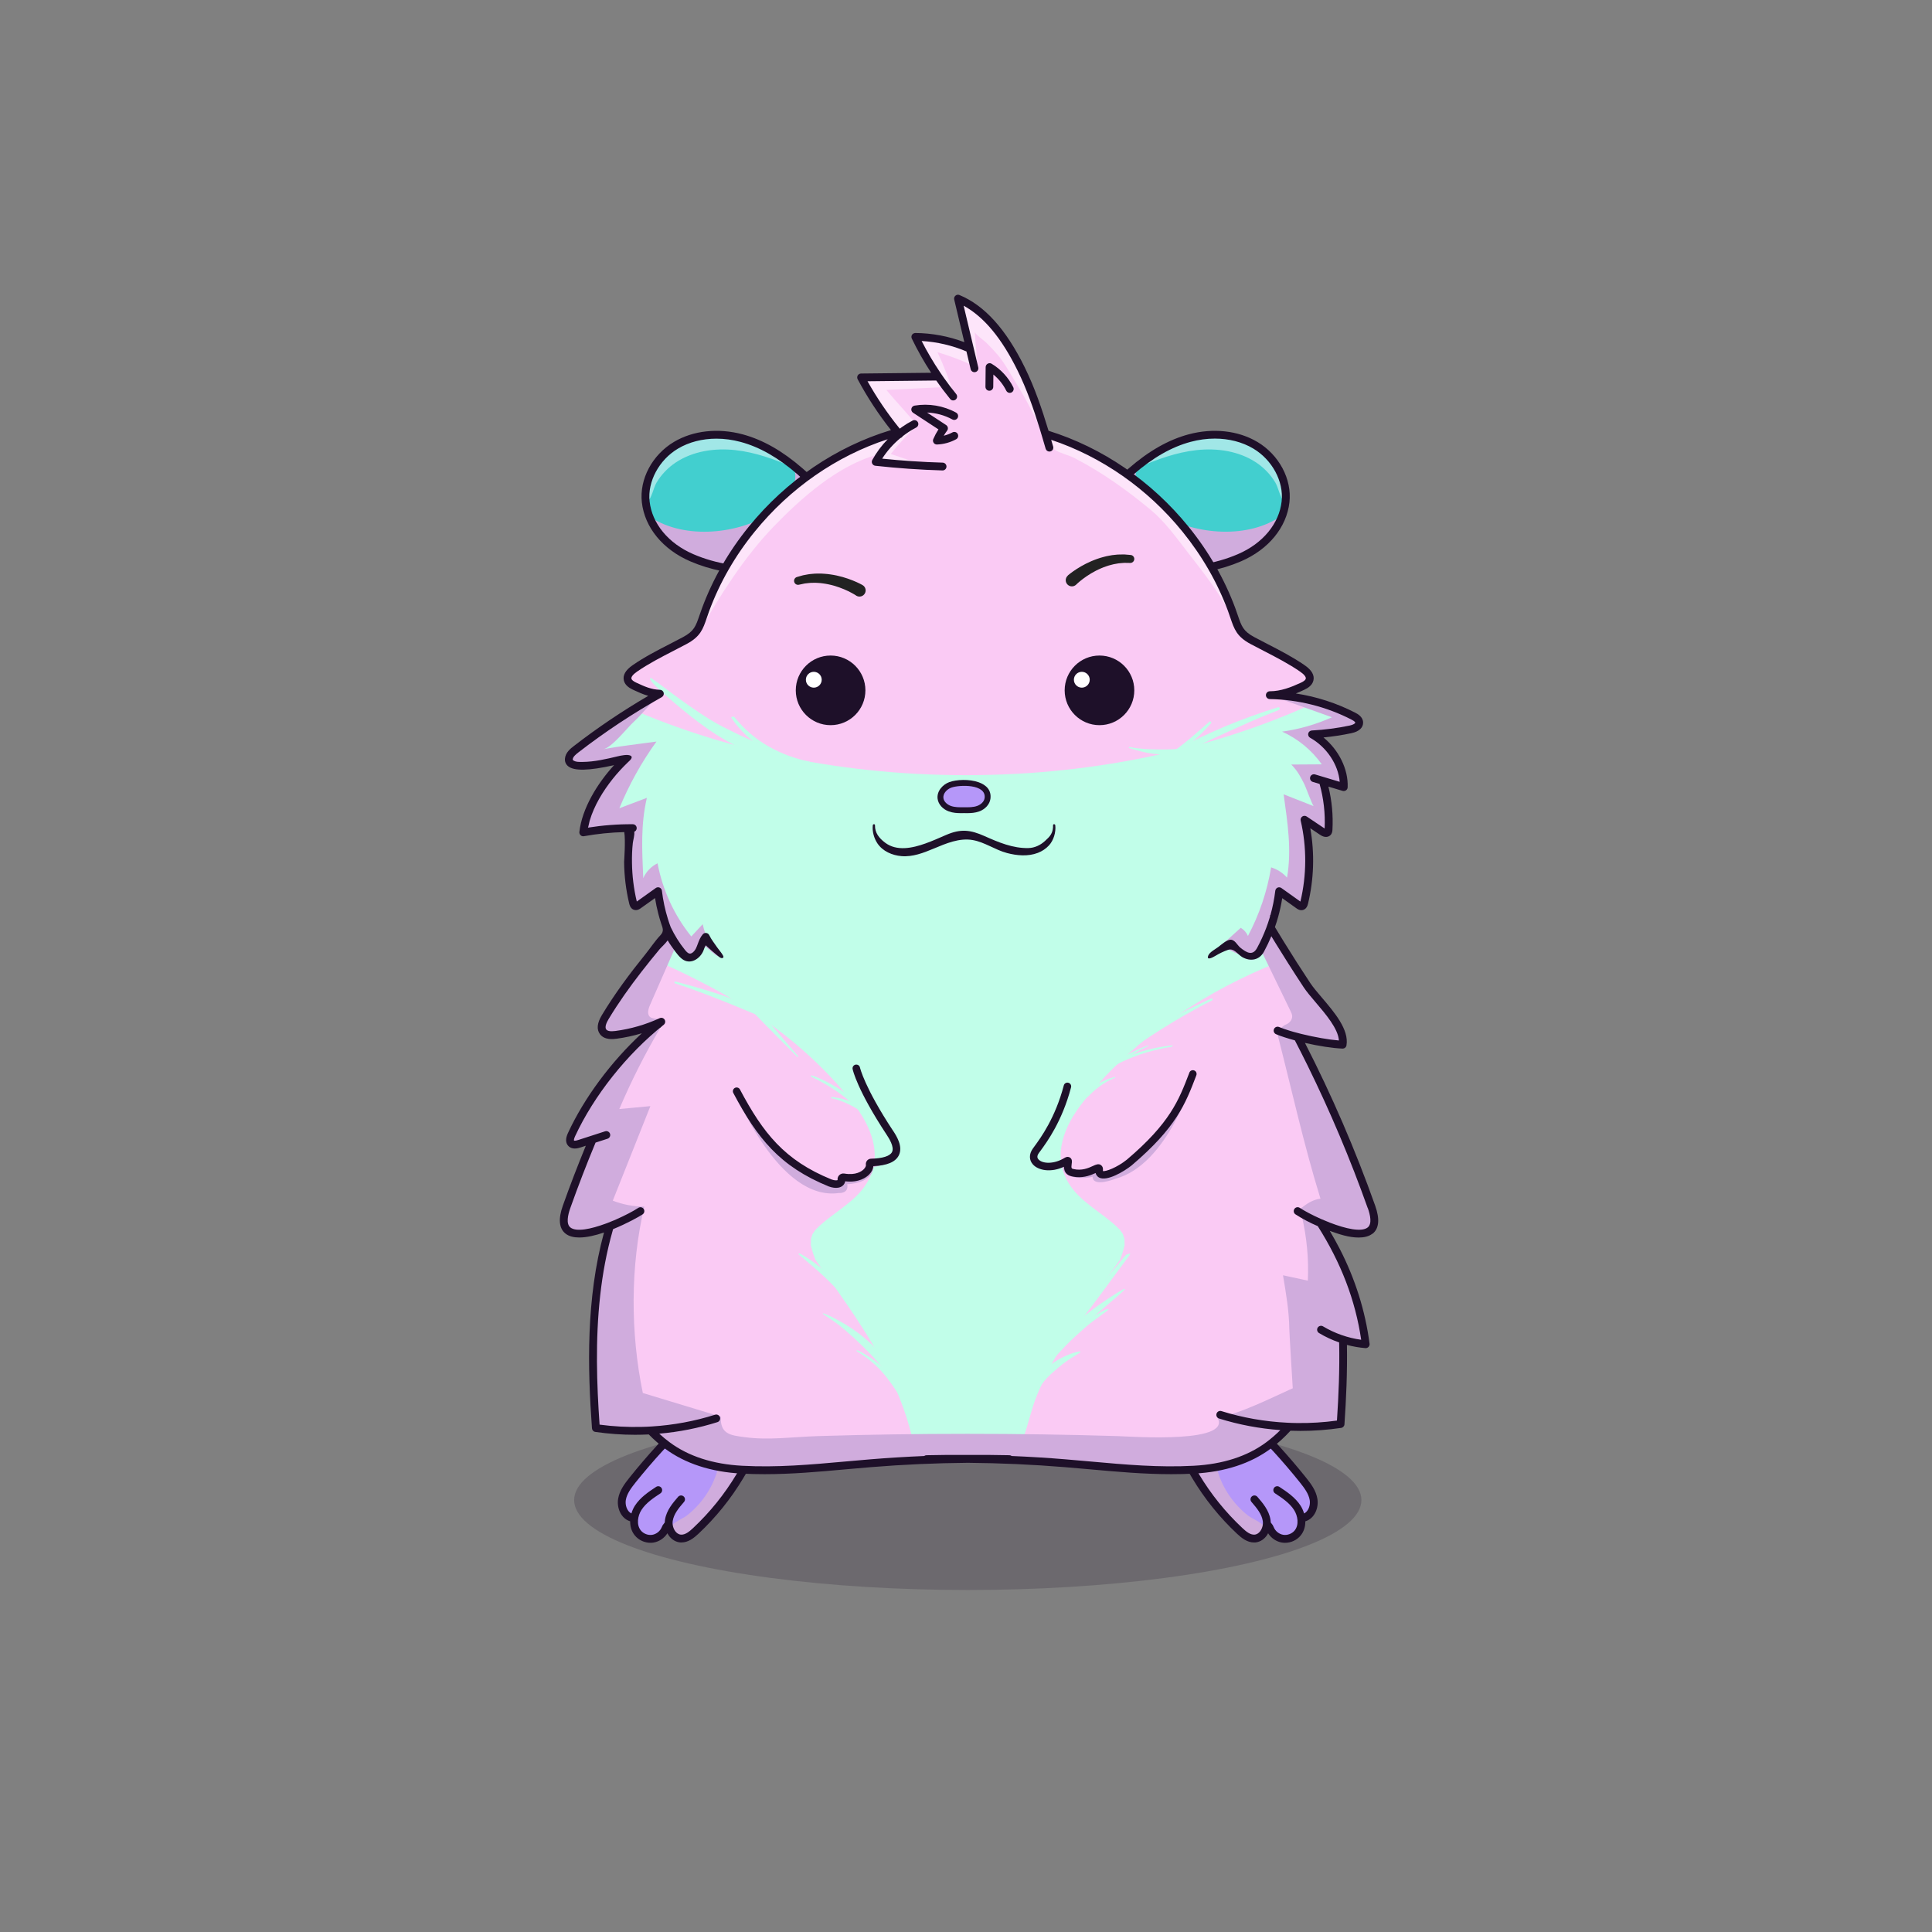 
<svg xmlns="http://www.w3.org/2000/svg" viewBox="0 0 841.89 841.89" xmlns:xlink="http://www.w3.org/1999/xlink">

<rect x="0" y="0" width="841.89" height="841.89" fill="#808080" stroke="none"/>

<title>CryptoHamsters</title>
<desc xmlns:cryptohamsters="https://cryptohamsters.co/">
<cryptohamsters:gene-1>7</cryptohamsters:gene-1>
<cryptohamsters:gene-2>12713705</cryptohamsters:gene-2>
<cryptohamsters:gene-3>16435956</cryptohamsters:gene-3>
<cryptohamsters:gene-4>6131206</cryptohamsters:gene-4>
<cryptohamsters:gene-5>11</cryptohamsters:gene-5>
<cryptohamsters:gene-6>14581509</cryptohamsters:gene-6>
<cryptohamsters:gene-7>7</cryptohamsters:gene-7>
<cryptohamsters:gene-8>4</cryptohamsters:gene-8>
<cryptohamsters:gene-9>4378575</cryptohamsters:gene-9>
<cryptohamsters:gene-10>8036091</cryptohamsters:gene-10>
<cryptohamsters:gene-11>14845369</cryptohamsters:gene-11>
<cryptohamsters:gene-12>2</cryptohamsters:gene-12>
<cryptohamsters:gene-13>15</cryptohamsters:gene-13>
<cryptohamsters:gene-14>26</cryptohamsters:gene-14>
<cryptohamsters:gene-15>2036684</cryptohamsters:gene-15>
<cryptohamsters:gene-16>12445742</cryptohamsters:gene-16>
<cryptohamsters:gene-17>1115809</cryptohamsters:gene-17>
<cryptohamsters:gene-18>11900921</cryptohamsters:gene-18>
</desc>


<rect width="841.89" height="841.89" fill="transparent"/>

<g id="tail-texture">
</g>

<g id="tail">
</g>

<g id="ears-texture">
  <g id="ears-texture" clip-path="url(#clip-ears-base)">
    <polygon points="167.71 75.4 312.51 65.7 443.53 115.85 439.31 386.94 313.71 392.84 167.71 373.05 167.71 75.4" class="ears-texture-primary" fill="#42cfcf"/>
    <polygon points="673.69 107.76 555.15 85.11 450.54 116.92 447.31 383.83 577.26 392.84 673.69 385.99 673.69 107.76" class="ears-texture-primary" fill="#42cfcf"/>
  </g>
</g>

<g id="ears">
  <defs>
    <clipPath id="clip-ears-base">
      <path id="w" data-name="fill" d="M358.66,218.48c2.72,5.21,3.38,10.87,1.8,15.52-1.27,3.78-3.55,6.66-6.95,8.83-3.34,2.13-7.74,3.54-13.44,4.28-1.49,.2-3.09,.35-4.88,.47-1.85,.13-3.69,.19-5.52,.19-9.91,0-19.44-1.87-27.87-5.5-11.14-4.8-18.45-13.65-19.57-23.69-1-8.96,4.26-18.76,12.78-23.83,4.9-2.92,10.84-4.46,17.19-4.46,3.57,0,7.19,.49,10.75,1.45,8.4,2.25,16.62,6.93,25.12,14.31,3.49,3.03,7.85,7.18,10.58,12.43Zm187.91-23.72c-4.9-2.92-10.84-4.46-17.19-4.46-3.57,0-7.18,.49-10.75,1.45-8.4,2.25-16.62,6.93-25.12,14.31-3.49,3.03-7.85,7.18-10.58,12.43-2.73,5.21-3.38,10.87-1.8,15.52,2.51,7.44,8.99,11.61,20.39,13.11,1.48,.2,3.07,.35,4.88,.47,1.85,.13,3.69,.19,5.52,.19,9.91,0,19.45-1.87,27.87-5.5,11.14-4.8,18.45-13.65,19.57-23.69,1-8.96-4.26-18.76-12.78-23.82Z" style="fill: #d91c5c;"/>
    </clipPath>
  </defs>

  <g>
    <path id="x" data-name="light" d="M286.13,210.23c-1.46,2.42-2.05,6.85-4.14,8.57-1.98-7.23,1.88-16.21,7-21.27,7.5-7.41,18.97-9.88,29.36-8.06s19.77,7.46,27.74,14.36c-8.26-3.57-16.82-6.74-25.76-7.7-8.95-.96-18.4,.44-25.89,5.42-3.36,2.23-6.22,5.22-8.3,8.67Zm269.59,0c1.46,2.42,2.05,6.85,4.14,8.57,1.98-7.23-1.88-16.21-7-21.27-7.5-7.41-18.97-9.88-29.36-8.06s-19.77,7.46-27.74,14.36c8.26-3.57,16.82-6.74,25.76-7.7,8.95-.96,18.4,.44,25.89,5.42,3.36,2.23,6.22,5.22,8.3,8.67Z" fill="#fff" opacity="0.5" style="mix-blend-mode: overlay"/>
    <path id="y" data-name="shadow" d="M334.86,224.34c3.54-2.1,6.84-4.91,9.05-8.41,1.95-3.08,3.6-8.15,2.04-11.66,.27,.6,1.88,1.39,2.42,1.82,.85,.68,1.68,1.39,2.48,2.12,1.38,1.25,2.74,2.57,4.05,3.9,2.7,2.75,4.8,6.11,5.9,9.82,2.12,7.19,.1,15.66-5.64,20.48-4.92,4.12-11.66,5.19-18.05,5.74-10.3,.9-20.89,.88-30.69-2.39-10.29-3.42-20.23-10.67-24.1-21.19,14.56,10.51,37.74,8.54,52.54-.23Zm171.28,0c-6.59-3.91-12.85-10.88-11.1-18.34-6.89,2.95-12.72,8.73-14.84,15.92s-.1,15.66,5.64,20.48c4.92,4.12,11.66,5.19,18.05,5.74,10.3,.9,20.89,.88,30.69-2.39,10.29-3.42,20.23-10.67,24.1-21.19-14.56,10.51-37.74,8.54-52.54-.23Z" fill="#d0acdd" style="mix-blend-mode: multiply;"/>
    <path id="a`" data-name="line" d="M547.87,192.56c-8.33-4.96-19.23-6.15-29.91-3.29-8.79,2.36-17.34,7.22-26.13,14.85-3.65,3.17-8.24,7.54-11.18,13.17-3.03,5.82-3.75,12.21-1.95,17.52,1.41,4.18,3.95,7.48,7.68,9.94,3.73,2.46,8.64,4.07,14.79,4.89,1.55,.2,3.19,.36,5.04,.48,1.9,.14,3.8,.2,5.69,.2,10.26,0,20.15-1.95,28.89-5.72,11.99-5.17,19.88-14.79,21.1-25.75,1.11-10.07-4.51-20.65-14.01-26.3Zm10.62,25.92c-1.08,9.72-8.2,18.33-19.06,23-9.86,4.25-21.27,6.06-33,5.24-1.78-.12-3.37-.27-4.83-.47-11.04-1.45-17.3-5.44-19.69-12.54-1.5-4.44-.87-9.85,1.75-14.86,2.68-5.13,6.96-9.21,10.39-12.18,8.4-7.28,16.5-11.91,24.79-14.13,3.54-.95,7.08-1.42,10.53-1.42,6.12,0,11.93,1.47,16.75,4.34,8.25,4.9,13.33,14.36,12.37,23Zm-197.57-1.19c-2.94-5.64-7.52-10-11.18-13.17-8.79-7.63-17.34-12.49-26.13-14.85-10.68-2.86-21.58-1.67-29.91,3.29-9.49,5.65-15.12,16.23-14.01,26.3,1.22,10.96,9.1,20.58,21.1,25.75,8.75,3.77,18.63,5.72,28.89,5.72,1.89,0,3.78-.07,5.69-.2,1.85-.13,3.49-.29,5.04-.48,12.3-1.62,19.65-6.47,22.47-14.82,1.79-5.31,1.08-11.7-1.96-17.52Zm-1.27,16.43c-1.2,3.55-3.37,6.32-6.6,8.38-3.25,2.07-7.57,3.43-13.09,4.16-1.47,.2-3.04,.35-4.83,.47-11.73,.82-23.14-.99-33-5.24-10.85-4.68-17.98-13.28-19.06-23-.96-8.64,4.12-18.1,12.37-23,4.82-2.87,10.62-4.34,16.75-4.34,3.45,0,7,.47,10.53,1.42,8.29,2.22,16.39,6.84,24.79,14.13,3.43,2.98,7.71,7.05,10.39,12.18,2.62,5.01,3.26,10.42,1.75,14.86Z" style="fill: #1e1029;"/>
  </g>
</g>

<g id="legs-texture">
  <ellipse cx="421.72" cy="653.67" rx="171.53" ry="39.19" fill="#1e1029" opacity="0.2"/>

  <g id="legs-texture" clip-path="url(#clip-legs-base)">
    <polygon points="168 463.87 312.8 454.16 443.82 504.31 439.61 775.41 314 781.31 168 761.51 168 463.87" class="skin-texture-primary" fill="#b597f9"/>
    <polygon points="673.98 496.22 555.44 473.57 450.83 505.39 447.6 772.29 577.55 781.31 673.98 774.45 673.98 496.22" class="skin-texture-primary" fill="#b597f9"/>
  </g>
</g>

<g id="legs">
  <defs>
    <clipPath id="clip-legs-base">
      <path d="M330.6,617.41c1.24,8.52-4.59,18.22-8.84,25.3l-.08,.14c-5.25,8.76-11.66,16.72-19.07,23.66-1.79,1.68-3.74,3.21-5.88,3.08-1.45-.09-2.44-.97-3.02-1.69-1.13-1.41-1.67-3.48-1.38-5.28,.49-3.14,2.52-5.69,5.12-8.69,.15-.17,.22-.39,.21-.62s-.12-.43-.29-.58c-.17-.15-.39-.22-.61-.21-.23,.02-.43,.12-.58,.29-2.21,2.56-4.91,5.69-5.51,9.54-.05,.31-.08,.65-.09,1.08v.19l-.2,.34-.02,.03h0c-.22,.35-.33,.47-.44,.6-.27,.3-.43,.52-.73,1.26-.79,1.96-2.71,3.49-4.79,3.82-.3,.05-.6,.07-.9,.07-1.82,0-3.67-.84-4.82-2.23-2.3-2.78-1.65-7.13,.19-9.99,2.05-3.21,5.48-5.47,8.5-7.46,.19-.13,.32-.32,.36-.54,.05-.22,0-.45-.12-.63-.26-.39-.79-.5-1.18-.25-3.17,2.09-6.76,4.45-9.01,7.97-.58,.92-1.07,2-1.41,3.14l-.28,.95-.9-.43c-2.42-1.16-3.31-4.34-2.91-6.74,.5-2.94,2.4-5.52,4.48-8.11,7.39-9.22,15.48-18.09,24.03-26.35,.46-.44,.94-.91,1.43-1.41l.52-.51c5.46-5.45,12.94-12.92,20.1-10.42,4.16,1.44,7.44,5.74,8.16,10.68Z" style="fill: #f16ea5;"/>
      <path d="M290.4,663.88s-.04,.06-.05,.09v.02s.03-.06,.05-.11Z" style="fill: #f16ea5;"/>
      <path d="M571.56,653.52c-.5-2.94-2.4-5.51-4.48-8.11-7.42-9.26-15.51-18.12-24.04-26.35-.61-.58-1.26-1.22-1.96-1.94-5.45-5.44-12.93-12.88-20.09-10.4-4.17,1.44-7.45,5.74-8.16,10.69-1.24,8.52,4.59,18.22,8.84,25.3l.09,.15c5.24,8.75,11.66,16.71,19.07,23.65,1.79,1.68,3.74,3.21,5.88,3.08,1.45-.09,2.44-.97,3.02-1.69,1.13-1.41,1.67-3.49,1.38-5.28-.49-3.14-2.52-5.69-5.12-8.7-.15-.17-.22-.39-.21-.62,.02-.22,.12-.43,.29-.58,.17-.15,.4-.21,.62-.21,.23,.02,.43,.12,.58,.29,2.19,2.52,4.91,5.66,5.52,9.55,.05,.3,.08,.64,.09,1.06v.2l.09,.17c.06,.12,.1,.16,.1,.15,.23,.36,.35,.5,.47,.64,.27,.3,.43,.52,.73,1.26,.79,1.96,2.72,3.5,4.79,3.82,.3,.05,.6,.07,.91,.07,1.82,0,3.67-.84,4.82-2.23,2.3-2.78,1.65-7.13-.19-9.99-2.05-3.22-5.48-5.47-8.5-7.46-.19-.13-.32-.32-.37-.54-.05-.22,0-.45,.12-.63,.26-.39,.79-.5,1.18-.24,3.17,2.09,6.76,4.45,9.01,7.97,.59,.92,1.08,2.01,1.42,3.14l.28,.95,.9-.43c2.42-1.16,3.31-4.34,2.91-6.75Z" style="fill: #f16ea5;"/>
    </clipPath>
  </defs>

  <g>
    <path id="shadow-16" data-name="shadow" d="M312.53,641.19c3.03-10.08,1.68-21.39-3.65-30.47,3.38-3.69,9.04-5.11,13.76-3.43,15.45,5.48,6.44,25.73,.68,35.16-4.78,7.84-10.95,14.73-17.09,21.57-1.56,1.74-3.15,3.51-5.17,4.7-2.19,1.3-9.28,2.43-9.46-1.92-.11-2.74,5.76-4.86,7.65-6.34,6.24-4.87,10.98-11.68,13.26-19.27Zm218.08,0c-3.03-10.08-1.68-21.39,3.65-30.47-3.38-3.69-9.04-5.11-13.76-3.43-15.45,5.48-6.44,25.73-.68,35.16,4.78,7.84,10.95,14.73,17.09,21.57,1.56,1.74,3.15,3.51,5.17,4.7,2.19,1.3,9.28,2.43,9.46-1.92,.11-2.74-5.76-4.86-7.65-6.34-6.24-4.87-10.98-11.68-13.26-19.27Z" fill="#d0acdd" style="mix-blend-mode: multiply;"/>
    <path id="line-15" data-name="line" d="M333.12,617.04c-.86-5.96-4.73-10.96-9.85-12.73-8.67-3.02-17.14,5.43-22.75,11.02-.67,.68-1.31,1.31-1.91,1.89-8.61,8.32-16.78,17.26-24.25,26.6-2.3,2.86-4.39,5.72-5,9.28-.65,3.87,1.14,8.58,5.25,9.83-.03,2.18,.54,4.38,2.06,6.2,1.64,1.99,4.21,3.16,6.78,3.16,.43,0,.88-.03,1.31-.1,2.48-.4,4.73-1.94,6.07-4.06,.25,.48,.54,.94,.88,1.37,1.27,1.58,2.98,2.52,4.85,2.64,.14,0,.28,0,.42,0,2.92,0,5.35-1.9,7.37-3.78,7.57-7.1,14.14-15.24,19.52-24.21l.08-.14c4.45-7.42,10.54-17.58,9.18-26.98Zm-12.1,25.23l-.09,.14c-5.2,8.69-11.57,16.58-18.92,23.47-1.66,1.56-3.44,2.97-5.24,2.86-1.14-.07-1.94-.78-2.41-1.37-.99-1.23-1.46-3.04-1.21-4.62,.46-2.92,2.41-5.37,4.92-8.27,.62-.71,.54-1.79-.17-2.4-.71-.62-1.79-.54-2.4,.17-2.25,2.61-5.07,5.85-5.71,9.96-.07,.39-.09,.79-.1,1.19-.02,.03-.04,.05-.06,.08-.2,.32-.29,.42-.38,.52-.34,.37-.55,.68-.89,1.51-.68,1.69-2.35,3.02-4.14,3.3-1.79,.29-3.78-.46-4.94-1.86-2.04-2.47-1.42-6.39,.25-8.99,1.95-3.05,5.3-5.26,8.25-7.21,.78-.52,1-1.57,.48-2.35s-1.57-1-2.35-.48c-3.24,2.13-6.91,4.56-9.26,8.22-.63,.99-1.15,2.13-1.51,3.36-1.91-.92-2.8-3.63-2.44-5.84,.47-2.75,2.3-5.22,4.3-7.72,7.39-9.21,15.45-18.05,23.96-26.27,.61-.59,1.27-1.24,1.95-1.92,5.3-5.3,12.56-12.55,19.23-10.23,3.88,1.34,6.93,5.36,7.6,10,1.19,8.2-4.54,17.77-8.73,24.74Zm253.04,10.83c-.59-3.56-2.7-6.42-5-9.28-7.47-9.32-15.63-18.27-24.25-26.6-.6-.57-1.24-1.21-1.91-1.88-5.6-5.6-14.08-14.05-22.75-11.03-5.13,1.78-8.99,6.77-9.85,12.73-1.36,9.4,4.73,19.56,9.17,26.98l.08,.14c5.37,8.97,11.94,17.11,19.52,24.21,2.01,1.89,4.45,3.78,7.37,3.78,.14,0,.28,0,.42,0,1.86-.12,3.58-1.06,4.85-2.64,.34-.42,.63-.88,.88-1.37,1.34,2.12,3.59,3.66,6.07,4.06,.43,.07,.88,.1,1.31,.1,2.58,0,5.14-1.17,6.78-3.16,1.51-1.83,2.09-4.03,2.06-6.2,4.11-1.25,5.91-5.96,5.25-9.83Zm-5.79,6.4c-.37-1.22-.88-2.37-1.51-3.36-2.35-3.66-6.02-6.09-9.26-8.22-.78-.52-1.84-.3-2.35,.48-.52,.78-.3,1.84,.48,2.35,2.96,1.95,6.31,4.16,8.25,7.21,1.67,2.6,2.29,6.53,.25,8.99-1.16,1.4-3.15,2.15-4.94,1.86-1.79-.28-3.46-1.61-4.14-3.3-.34-.83-.55-1.14-.89-1.51-.09-.1-.18-.2-.38-.52-.02-.03-.04-.05-.06-.08,0-.4-.03-.8-.1-1.19-.65-4.11-3.45-7.35-5.71-9.96-.61-.71-1.68-.79-2.4-.17-.71,.61-.79,1.68-.17,2.4,2.51,2.9,4.46,5.35,4.92,8.27,.26,1.57-.22,3.38-1.21,4.62-.47,.59-1.27,1.3-2.41,1.37-1.82,.11-3.59-1.3-5.24-2.86-7.35-6.88-13.72-14.78-18.92-23.47l-.08-.14c-4.19-6.98-9.92-16.54-8.73-24.74,.67-4.64,3.72-8.66,7.6-10,6.67-2.31,13.92,4.93,19.24,10.23,.68,.69,1.33,1.33,1.95,1.92,8.52,8.22,16.58,17.06,23.96,26.27,2,2.5,3.83,4.96,4.3,7.72,.37,2.21-.53,4.92-2.44,5.84Z" style="fill: #1e1029;"/>
  </g>
</g>

<g id="body-texture">
  <g id="body-texture" clip-path="url(#clip-body-base)">
    <rect width="841.89" height="841.89" class="body-texture-primary" fill="#c1fee9"/>
    <path d="M673.41,65.7H168V218.94c37.66,69.34,136.72,118.85,252.99,118.85s215.33-49.51,252.99-118.85h0V66.12c-.19-.15-.38-.29-.57-.42h0Z" class="body-texture-secondary" fill="#facaf4"/>
    <path d="M393.8,680.1c11.38-26.72,6.31-55.13-6.17-80.72-6.99-14.34-16.17-27.68-25.48-40.85-2.25-3.17-4.55-6.33-6.78-9.52-.09-.22-.17-.43-.26-.65-.45-1.13-.86-2.27-1.19-3.44-.16-.57-.31-1.14-.45-1.72-.13-.55-.19-.76-.21-.83,.02,.06,.09,.19,.09-.3,0-.57-.02-1.13,0-1.69,0,0,.08-.51,.11-.84,.16-.36,.62-1.75,.6-1.78,.12-.16,.89-1.31,1.29-1.87,.05-.04,.1-.09,.17-.15,.49-.46,.94-.94,1.44-1.4,6.93-6.42,15.93-10.76,20.83-18.91,7.23-12.03,1.79-24.86-6.34-35.16-12.88-16.32-28.82-30.02-46.87-41.52-6.32-4.02-12.89-7.73-19.66-11.13-10.1-5.27-20.64-9.85-31.39-13.92-15.94-6.04-32.39-11.29-49.26-14.69-18.01-3.63-36.91-4.99-55.01-1.06-.42,.09-.84,.19-1.25,.29v383.06h118.87c23.25-9.28,44.19-22.44,62.03-39.03,19.04-17.72,35.03-39,44.9-62.17Z" class="body-texture-secondary" fill="#facaf4"/>
    <path d="M654.24,397.22c-6.46,.11-12.91,.48-19.34,1.13-6.58,.66-13.12,1.72-19.58,3.01-6.31,1.26-12.61,2.54-18.83,4.15-11.62,3.01-23.1,6.83-33.98,11.66-15.42,5.74-30.14,12.94-43.72,21.58-18.06,11.5-33.99,25.2-46.87,41.52-8.13,10.3-13.57,23.13-6.34,35.16,4.9,8.15,13.9,12.5,20.83,18.91,.49,.46,.95,.94,1.44,1.4,.07,.06,.12,.11,.17,.15,.4,.57,1.17,1.71,1.29,1.87-.02,.03,.44,1.42,.6,1.78,.04,.33,.11,.85,.11,.84,.01,.57,0,1.13,0,1.69,0,.48,.06,.36,.09,.3-.02,.07-.08,.28-.21,.83-.14,.58-.28,1.15-.45,1.72-.33,1.16-.75,2.31-1.19,3.44-.08,.22-.17,.43-.26,.65-2.23,3.19-4.53,6.35-6.78,9.52-9.31,13.17-18.49,26.5-25.48,40.85-12.48,25.59-17.55,54-6.17,80.72,9.87,23.17,25.86,44.46,44.9,62.17,17.83,16.59,38.77,29.75,62.02,39.03h117.49V397.83c-.13-.02-.25-.05-.39-.06-6.41-.6-12.92-.66-19.36-.56Z" class="body-texture-secondary" fill="#facaf4"/>
    <path d="M283.41,295.43c-.28,.31-1.01,.8,6.8,7.67,11.18,9.83,18.81,15.18,23.73,18.15,4.16,2.5,8.38,4.73,12.7,6.67,2.07,.93,4.17,1.96,6.34,2.34,2.29,.41,4.57,.67,6.87,1.02,1.1,.17,1.18-2.05,.25-2.49-2.06-.97-4.14-2.19-6.16-3.34-1.97-1.12-4.14-1.87-6.25-2.7,0,0-3.56-1.41-12.62-6.01-13.08-6.64-31.15-21.88-31.66-21.31Z" class="body-texture-primary" fill="#c1fee9"/>
    <path d="M294.15,428.5c7.39,2.43,14.67,5.2,21.88,8.1,3.6,1.44,7.19,2.89,10.76,4.41,1.72,.73,3.44,1.44,5.17,2.16,.9,.37,1.8,.75,2.69,1.13s1.83,.95,2.83,.93c.9-.02,1.23-1.04,.69-1.67-.65-.78-1.76-1.11-2.66-1.53-.85-.4-1.71-.79-2.57-1.19-1.7-.78-3.41-1.52-5.14-2.23-3.62-1.47-7.27-2.88-10.96-4.17-7.4-2.57-14.9-4.73-22.48-6.71-.5-.13-.7,.61-.21,.77h0Z" class="body-texture-primary" fill="#c1fee9"/>
    <path d="M527.79,435.12c-7.06,3.22-14.03,6.63-20.75,10.51s-13.37,8.14-19.73,12.71c-1.8,1.29-3.56,2.64-5.31,4-.82,.64-1.64,1.29-2.46,1.94-.87,.69-1.88,1.34-2.49,2.27-.49,.74,.16,1.76,1.06,1.41,1.7-.65,3.19-2.23,4.64-3.33s3.03-2.26,4.56-3.38c3.11-2.27,6.23-4.51,9.42-6.66,6.43-4.33,12.96-8.48,19.69-12.32,3.86-2.2,7.75-4.34,11.73-6.33,.51-.25,.2-1.07-.34-.83h0Z" class="body-texture-primary" fill="#c1fee9"/>
    <path d="M482.62,566.07c-13.72,9.11-25.55,20.57-33.9,28.8-10.53,10.37-20.84,21.31-29.13,33.45-.93,1.35,1.2,2.95,2.34,1.74,10.05-10.66,19.53-21.81,29.84-32.26,7.15-7.26,18.24-18.68,32.02-30.27,2.1-1.76,6.66-5.55,6.38-5.9-.29-.37-5.87,3.33-7.55,4.45Z" class="body-texture-primary" fill="#c1fee9"/>
    <path d="M367.99,579.36c11.66,10.01,18.79,18.79,21.02,22.76,.35,.62,1.45,.2,1.18-.5-1.97-5.17-4.72-9.69-8.45-13.79-1.08-1.19-5.14-5.62-12.69-10.3-4.86-3.02-10.28-5.59-10.52-5.19-.23,.38,4.41,2.69,9.45,7.02Z" class="body-texture-primary" fill="#c1fee9"/>
    <path d="M468.84,579.47c-10.21,8.64-17.12,16.11-24.36,27.38-1,1.56-1.91,3.18-2.82,4.8-.88,1.55-2.06,3.31-2.34,5.09-.11,.71,.81,1.37,1.4,.84,1.12-1.03,1.88-2.54,2.67-3.84,.87-1.43,1.82-2.81,2.73-4.22,1.76-2.72,3.61-5.38,5.52-8,3.85-5.27,8.12-10.27,12.62-14.99,2.59-2.72,5.44-5.19,8.22-7.71,3.9-3.52,10.84-7.9,10.58-8.28-.12-.17-1.42-.69-11.19,6.37,0,0-1.69,1.41-3.04,2.55Z" class="body-texture-primary" fill="#c1fee9"/>
    <path d="M556.89,308.21c-15.38,4.77-30.32,10.86-44.45,18.62-3.99,2.19-8.07,4.32-11.59,7.24-.54,.45,.04,1.45,.69,1.19,3.66-1.41,7.03-3.37,10.5-5.18s7.2-3.65,10.81-5.44c7.16-3.55,14.46-6.77,21.75-10.03,4.15-1.85,8.39-3.54,12.62-5.19,.74-.29,.46-1.46-.34-1.22h0Z" class="body-texture-primary" fill="#c1fee9"/>
    <path d="M527.01,314.48c-3.61,3.19-7.21,6.39-10.98,9.4-1.86,1.48-3.77,2.9-5.69,4.32-.93,.69-1.88,1.35-2.78,2.07s-2,1.41-2.77,2.3c-.41,.48,.22,.99,.69,.84,1.11-.35,2.18-1.13,3.19-1.72s1.96-1.29,2.92-1.97c1.99-1.42,3.9-2.95,5.77-4.52,3.7-3.08,7.23-6.39,10.38-10.03,.38-.44-.31-1.08-.74-.7h0Z" class="body-texture-primary" fill="#c1fee9"/>
    <path d="M492.27,325.52c4.13,.86,8.39,1.04,12.6,1.06,2.03,0,4.05,.03,6.08-.07s4.01-.39,6.01-.2c.78,.07,.61,.86,.03,1.11-1.96,.82-4.13,1.03-6.24,1.18s-4.43,.21-6.63,.03c-4.17-.34-8.18-1.46-12.15-2.7-.35-.11,.09-.45,.3-.4h0Z" class="body-texture-primary" fill="#c1fee9"/>
    <path d="M318.71,312.85c3.83,5.63,8.71,10.08,14.36,13.82,2.8,1.85,5.91,3.32,9.07,4.46,1.62,.59,3.27,1.07,4.95,1.46s3.48,.95,5.12,.68c.43-.07,1.55-.58,.86-1.12-.59-.46-1.46-.51-2.17-.66-.77-.17-1.53-.36-2.29-.58-1.58-.45-3.16-.94-4.7-1.5-3.05-1.11-5.99-2.48-8.83-4.06-5.78-3.23-10.94-7.74-15.07-12.9-.3-.38-1.63-.08-1.3,.4h0Z" class="body-texture-primary" fill="#c1fee9"/>
    <path d="M347.83,460.28c-4.21-4.85-8.33-9.77-12.53-14.63-2.09-2.42-4.22-4.82-6.39-7.17-1.1-1.19-2.22-2.37-3.36-3.53s-2.28-2.53-3.68-3.39c-.26-.16-1.71-.37-1.44,.33,.52,1.32,1.75,2.44,2.67,3.51,1.04,1.22,2.11,2.41,3.19,3.58,2.25,2.44,4.56,4.83,6.88,7.2,4.67,4.81,9.46,9.49,14.16,14.27,.17,.17,.75,.12,.5-.17h0Z" class="body-texture-primary" fill="#c1fee9"/>
    <path d="M353.34,468.93c.97,.84,2.44,1.33,3.57,1.95,1.29,.71,2.57,1.44,3.84,2.19,2.48,1.47,4.83,3.11,7.12,4.87s4.46,3.61,6.53,5.58c1.08,1.03,2.09,2.13,3.23,3.09s1.94,2.2,3.16,2.98c.36,.23,1.4,.13,1.16-.52-.51-1.35-1.76-2.35-2.61-3.48s-1.94-2.07-2.97-3.03c-2.23-2.06-4.59-3.97-7.08-5.71s-4.91-3.2-7.46-4.6c-1.31-.72-2.62-1.41-4-1.99s-2.83-1.42-4.28-1.62c-.17-.02-.41,.13-.22,.29h0Z" class="body-texture-primary" fill="#c1fee9"/>
    <path d="M362.29,478.55c2.64,.53,5.17,1.5,7.59,2.68,1.21,.59,2.39,1.2,3.53,1.92s2.28,1.62,3.48,2.34c.37,.22,1.65-.29,1.23-.78-.89-1.04-2.09-1.8-3.24-2.52s-2.46-1.46-3.77-2.01c-2.67-1.13-5.47-1.77-8.35-2.14-.28-.04-.98,.42-.47,.52h0Z" class="body-texture-primary" fill="#c1fee9"/>
    <path d="M510.64,455.54c-12.37,1.35-24.53,5.81-34.79,12.87-2.59,1.78-5.37,3.69-7.23,6.27-.21,.29,1.2,0,1.34-.09,3.24-2.1,6.26-4.52,9.51-6.6s6.3-3.82,9.67-5.39c6.65-3.1,13.77-5.23,21.01-6.39,.41-.07,1.52-.78,.5-.67h0Z" class="body-texture-primary" fill="#c1fee9"/>
    <path d="M500.19,455.56c-3.6,1.37-7.07,2.87-10.41,4.82-3.35,1.96-6.52,4.19-9.55,6.65s-5.9,5.24-8.5,8.24c-1.32,1.52-2.61,3.08-3.78,4.73-.53,.75-1.02,1.52-1.51,2.3-.44,.7-1.26,1.62-1.2,2.51,.07,1.01,1.73,.22,2.08-.06,1.45-1.15,2.42-3.03,3.55-4.52s2.21-2.97,3.4-4.39c2.33-2.79,4.87-5.32,7.48-7.81s5.54-4.63,8.5-6.57c3.16-2.07,6.49-4.01,9.93-5.52,.28-.13,.44-.56,0-.39h0Z" class="body-texture-primary" fill="#c1fee9"/>
    <path d="M485.65,469.33c-2.78,.77-5.46,1.79-7.89,3.36-1.19,.77-2.34,1.61-3.39,2.56-.53,.48-1.03,.97-1.52,1.48s-.81,1.1-1.19,1.71c-.2,.32,.11,.52,.39,.57,.39,.06,.85-.08,1.14-.35,.5-.48,1.05-.87,1.53-1.37s.95-.96,1.45-1.42c.95-.86,1.92-1.7,2.97-2.44,2.09-1.48,4.3-2.85,6.7-3.75,.38-.14,.13-.44-.19-.35h0Z" class="body-texture-primary" fill="#c1fee9"/>
    <path d="M373.03,588.6c3.98,2.39,7.67,5.29,10.84,8.69,1.58,1.7,3.02,3.54,4.38,5.42,.68,.94,1.29,1.92,1.96,2.86,.76,1.06,1.5,2.35,2.47,3.24,.18,.16,1.55,.23,1.54-.11-.01-1.1-.83-2.37-1.34-3.32s-1.17-1.82-1.8-2.67c-1.51-2.04-3.23-3.9-5.06-5.65-3.6-3.44-7.66-6.35-12.12-8.58-.2-.1-.92,.1-.87,.13h0Z" class="body-texture-primary" fill="#c1fee9"/>
    <path d="M347.94,546.53c3.73,3.2,7.52,6.28,11.1,9.66,1.78,1.67,3.51,3.4,5.21,5.15,.9,.93,1.81,1.8,2.74,2.69s1.81,1.87,2.88,2.57c.23,.15,1.27-.07,1.12-.47-.38-1.04-1.19-1.94-1.86-2.81-.77-.99-1.53-1.92-2.41-2.83-1.81-1.87-3.7-3.64-5.66-5.34-3.85-3.33-8.06-6.47-12.52-8.93-.15-.08-.8,.13-.6,.3h0Z" class="body-texture-primary" fill="#c1fee9"/>
    <path d="M444.16,628.03c-.03,.26,.02,.39,.1,.44,.3,.19,1.23-.58,1.3-.79,.59-1.85,1.29-3.64,1.81-5.5,.52-1.86,1.06-3.72,1.63-5.57,1.74-5.68,2.43-8.57,3.31-10.45,2.09-4.43,5.13-7.02,8.72-10.09,5.54-4.73,10.06-6.5,9.81-7.02-.24-.51-4.73,.73-8.89,2.99-4.04,2.19-6.81,4.81-8.37,6.47,0,0-7.21,7.67-9.42,29.53Z" class="body-texture-primary" fill="#c1fee9"/>
    <path d="M490.41,547.07c1.03-1.25,.6-.6,.32-.28s-.61,.63-.88,.96c-.93,1.13-1.85,2.27-2.8,3.4-1.82,2.16-3.68,4.29-5.46,6.48-3.59,4.42-7.23,8.8-10.79,13.23s-6.89,8.55-10.3,12.86-6.8,8.15-8.96,12.82c-.54,1.17,2.3-.38,2.56-.63,7.86-7.49,13.97-16.59,20.45-25.11,6.09-8.02,11.95-16.16,17.93-24.24,.5-.67-1.76,.13-2.08,.51h0Z" class="body-texture-primary" fill="#c1fee9"/>
  </g>
</g>

<g id="body">
  <defs>
    <clipPath id="clip-body-base">
      <path id="c" data-name="fill" d="M564.74,527.32c-.13,.2-.17,.42-.12,.65,.04,.22,.17,.41,.36,.53,.52,.34,1.3,.82,2.3,1.37,2.32,1.3,5.76,3.06,9.51,4.63l.71,.27,.11,.42c2.39,8.42,7,16.13,9.98,24.43,1.54,4.3,2.91,8.66,4.07,13.08,.31,1.13,2.61,12.91,2.86,12.93-3.49-.18-6.83-1.01-10.16-1.7,.88,2.12,.11,5.88,.1,8.18,0,3.32-.07,6.63-.17,9.95-.18,5.7-.48,11.39-.87,17.08l-.05,.69-.68,.09c-5.77,.79-11.65,1.15-17.48,1.08-1.59-.02-3.01-.07-4.35-.14-2.94-.14-5.87-.39-8.78-.76-5.75-.71-11.44-1.85-16.99-3.43-1.05-.28-2.08-.6-3.12-.92-.44-.14-.92,.11-1.06,.56-.07,.22-.04,.45,.06,.65,.05,.09,.11,.17,.19,.23,.09,.08,.2,.15,.31,.19,4.84,1.51,9.8,2.71,14.84,3.57,3.85,.67,7.73,1.15,11.65,1.43l1.86,.14-1.32,1.32c-1.95,1.94-4.04,3.74-6.21,5.36-8.38,6.22-19.18,9.73-32.1,10.42-15.27,.82-29.78-.48-45.13-1.86l-1.77-.16c-3.03-.27-6.08-.54-9.14-.79-7.62-.63-15.47-1.11-23.33-1.44h-.26l-.22-.17c-.1-.08-.26-.16-.49-.17-5.97-.14-12.04-.18-18.06-.13h-.16c-5.98-.05-12,0-17.92,.13-.17,0-.33,.06-.48,.17l-.23,.17h-.28c-7.84,.32-15.69,.81-23.32,1.44-3.03,.25-6.04,.51-9.04,.78l-2.06,.19c-11.98,1.07-23.44,2.1-35.15,2.1-3.25,0-6.5-.08-9.8-.25-12.93-.69-23.72-4.2-32.1-10.42-1.52-1.13-3.06-2.41-4.56-3.78l-1.42-1.31,1.92-.17c4.98-.43,9.91-1.17,14.75-2.23,3.54-.76,7.01-1.68,10.42-2.76,.44-.14,.69-.62,.55-1.07-.07-.21-.22-.39-.42-.49-.2-.11-.43-.13-.64-.06-4.85,1.54-9.81,2.75-14.84,3.62-4.25,.75-8.55,1.26-12.88,1.53-1.41,.09-2.85,.15-4.4,.19-6.21,.16-12.46-.17-18.58-.99l-.69-.09-.05-.69c-1.08-15.41-2.02-35.74,.27-56.36v-.07c1.13-10.07,2.97-19.63,5.47-28.4l.29-1.05,.38-.16c4.28-1.73,8.18-3.73,10.61-5.1,.93-.54,1.66-.97,2.1-1.26,.2-.12,.32-.31,.37-.53,.05-.22,0-.45-.12-.64-.12-.2-.31-.32-.54-.37-.22-.04-.45,0-.64,.12-.18,.12-.37,.24-.56,.36-2.36,1.49-5.75,3.24-9.25,4.76-.25,.11-.52,.23-.79,.34l-.19,.08c-.97,.42-2,.82-3.14,1.26-.1,.04-.2,.08-.31,.12l-.18,.06c-5.63,2.08-13,4.03-16.16,1.54-1.9-1.49-2.01-4.65-.33-9.39,3.51-9.88,7.81-19.55,10.84-29.56-2.6,.33-5.21,.67-7.81,1-.61,.08-1.31,.13-1.77-.28-.7-.61-.37-1.73,.03-2.58,3.86-8.29,8.64-16.15,14.13-23.46,2.75-3.65,5.68-7.18,8.77-10.56,2.96-3.23,6.67-6.03,8.73-9.89l.15-.29,.31-.11c2.12-.78,4.18-1.57,5.89-2.27,.27-.12,.54-.23,.78-.33,.04-.02,.08-.03,.12-.05,.39-.17,.59-.59,.5-.99,0-.04-.03-.09-.04-.13s-.04-.08-.06-.13c-.23-.34-.66-.49-1.05-.33-.91,.38-1.96,.82-3.13,1.27-5.57,2.18-12.37,3.08-18.33,2.46-1.14-.12-2.47-.44-2.9-1.5-.37-.91,.1-1.92,.57-2.78,3.87-7.09,8.11-14.01,12.95-20.48,4.39-5.87,10.57-10.55,12.47-17.79,0,0,0-.02,0-.03,.02-.04,.03-.09,.04-.14,0-.03,.02-.06,.03-.09,1.55-6.26-.63-12.67-1.33-18.9-.03-.3-.23-.56-.51-.69-.26-.11-.59-.08-.83,.1l-9.3,6.63-.29-1.23c-1.39-5.81-2.1-11.77-2.12-17.75-.02-3.09,2.48-11.69-.6-13.61-1.71-1.06-3.88-.89-5.88-.69-3.65,.38-7.31,.76-10.96,1.15-.8,.08-1.76,.09-2.19-.58-.35-.54-.17-1.24,.02-1.84,1.98-6.2,4.81-12.13,8.36-17.58,1.97-3.03,4.68-8.38,8.07-10.04-4.38-.14-9.21-.31-13.55,.32-2.99,.43-5.9,1.95-8.61-.52-.25-.24-.51-.55-.45-1.16,.1-1.38,1.44-2.52,2.79-3.57,11.39-8.81,23.55-16.88,36.13-23.98,.11-.06,.21-.12,.32-.18,.32-.19,.49-.59,.41-.96-.09-.37-.43-.63-.81-.64-3.98-.08-7.03-1.5-10.57-3.15-1.62-.74-2.46-1.47-2.68-2.31-.3-1.18,.63-2.52,2.76-4,5.04-3.48,10.52-6.31,15.84-9.04,1.79-.92,3.84-1.98,5.88-3.07,2.48-1.33,4.08-2.64,5.22-4.11,1.5-1.89,2.22-4.03,3.15-6.78l.19-.54c.28-.81,.58-1.68,.93-2.63,4.63-12.43,11.34-24.11,19.94-34.7,15.54-19.15,35.71-33.16,58.34-40.52l3.28-1.06-2.41,2.46c-1.83,1.88-3.47,3.91-4.89,6.06-.6,.91-1.17,1.84-1.69,2.79-.14,.25-.14,.55,0,.8,.13,.25,.38,.43,.66,.47,9.69,1.07,19.52,1.75,29.21,2.03,.49,0,.87-.37,.88-.83,.02-.47-.36-.86-.82-.87-3.41-.09-6.81-.25-10.21-.44-5.46-.31-10.89-.76-16.23-1.31l-1.38-.14,.75-1.16c2.23-3.46,4.96-6.55,8.14-9.17l.14-.11,.17-.05c.09-.03,.19-.08,.27-.15,.09-.08,.15-.15,.2-.23l.08-.15,.14-.11c.42-.32,.82-.64,1.26-.94,.85-.62,1.76-1.22,2.68-1.77,.66-.4,1.35-.79,2.08-1.18,.21-.1,.36-.28,.43-.49,.02-.04,.03-.08,.03-.13,.03-.18,0-.37-.09-.53-.1-.2-.28-.35-.49-.42-.08-.03-.17-.04-.25-.04-.14,0-.27,.03-.4,.1-1.52,.79-3.02,1.7-4.45,2.7-.36,.24-.69,.48-1.02,.74l-.61,.48-.53-.57c-.15-.15-.29-.32-.4-.49-5.13-6.34-9.77-13.2-13.76-20.33l-.71-1.25,31.83-.36,.25,.37c.78,1.13,1.59,2.25,2.42,3.37,1.16,1.57,2.36,3.12,3.6,4.64,.28,.36,.83,.42,1.19,.12,.18-.14,.29-.34,.31-.56,.02-.23-.05-.45-.2-.63-.15-.2-.31-.39-.47-.59-1.62-2.01-3.25-4.17-4.86-6.43-.55-.79-1.1-1.58-1.64-2.38-2.99-4.43-5.75-9.1-8.19-13.9l-.67-1.32,1.48,.08c6.74,.38,13.59,1.97,19.8,4.62l.4,.17,1.54,6.51,.39,1.63c.11,.45,.58,.73,1.03,.63,.22-.05,.41-.19,.53-.38,.07-.1,.1-.22,.11-.33,.02-.1,.02-.2,0-.3l-6.82-28.75,1.67,.92c9.01,4.94,16.82,14.32,23.89,28.7,4.33,8.79,7.39,18.06,9.6,25.16,.23,.77,.47,1.54,.7,2.31,.15,.52,.31,1.05,.47,1.57,.51,1.69,1.01,3.39,1.5,5.1,.11,.37,.44,.62,.82,.62,.08,0,.15,0,.26-.04,.2-.06,.37-.2,.48-.4,.07-.12,.1-.25,.1-.4,0-.08,0-.16-.03-.25-.26-.91-.53-1.83-.8-2.74l-.52-1.75,1.55,.51c22.31,7.43,42.23,21.36,57.59,40.27,8.61,10.62,15.32,22.3,19.93,34.7,.35,.94,.65,1.82,.93,2.63l.18,.54c.24,.7,.46,1.35,.69,1.97h0c1.37,3.77,2.8,6.3,7.69,8.93,2.04,1.09,4.1,2.15,5.84,3.04,5.35,2.76,10.84,5.58,15.88,9.07,2.13,1.47,3.06,2.81,2.76,4,0,2.58-9.52,6.24-11.34,6.96,.05,0,.11,.02,.16,.03,10.19,1.62,20.19,4.56,29.63,8.73,1.78,.79,3.88,2.19,3.53,4.11-.32,1.8-2.5,2.47-4.3,2.79-4.31,.75-8.63,1.5-12.94,2.25,6.47,5.07,10.23,13.4,9.75,21.62-2.68-.57-5.35-1.14-8.03-1.71,.4,6.83,2.15,13.33,1.8,20.3l-.09,1.67-1.39-1.1c-1.04-.72-2.19-1.48-3.36-2.25l-1.29-.86c-1.05-.7-2.08-1.38-3.03-2.03-.29-.2-.67-.2-.96,0-.29,.2-.43,.55-.35,.89,2.71,11.69,2.67,24.02-.13,35.67l-.29,1.23-9.3-6.64c-.25-.17-.57-.2-.84-.08s-.46,.37-.5,.69c-.85,6.6-3.13,11.69-1.96,17.29,.09,.44,.2,.89,.35,1.35,.02,.07,.03,.14,.06,.2,.4,1.26,.99,2.55,1.82,3.89,1.73,2.79,3.49,5.6,5.23,8.35,2.29,3.6,4.56,7.11,6.75,10.44,1.27,1.92,3.16,4.14,5.17,6.49,4.45,5.22,9.98,11.7,10.3,17.09l.06,.98-.98-.08c-4.33-.34-10.4-1.39-16.23-2.81l-.81-.2c-.97-.24-1.93-.49-2.85-.76-.58-.16-1.15-.32-1.69-.5-1.5-.45-2.87-.91-4.06-1.39-.09-.03-.18-.07-.26-.1-.14-.06-.29-.12-.42-.18-.42-.18-.94,.03-1.11,.46-.09,.2-.09,.44,0,.65,.08,.21,.25,.37,.46,.47,0,0,.02,0,.03,0,.02,0,.04,.02,.06,.03,1.98,.83,4.74,1.73,7.98,2.59l.36,.1,.4,.76c1.62,3.12,3.3,6.44,5.3,10.47,9.92,20.16,18.77,41.14,26.3,62.34,1.68,4.74,1.57,7.9-.33,9.4-3.3,2.58-11.17,.38-17.19-1.93l-.2-.08c-1.08-.42-2.21-.88-3.44-1.42-.1-.04-.22-.09-.33-.14l-.15-.08c-3.15-1.4-6.24-2.99-8.46-4.35-.28-.17-.55-.34-.81-.51-.19-.13-.42-.18-.64-.13s-.42,.18-.54,.37Z" style="fill: #d91c5c;"/>
    </clipPath>
  </defs>

        <g>
          <path id="d" data-name="shadow" d="M530.63,413.39c-.26,.24-.52,.47-.78,.71,.25-.3,.51-.54,.78-.71Zm61.18-97.57c-.32,1.8-2.5,2.47-4.3,2.79-4.31,.75-8.63,1.5-12.94,2.25,6.47,5.07,10.23,13.4,9.75,21.62-2.68-.57-5.35-1.14-8.03-1.71,.4,6.83,2.15,13.33,1.8,20.3l-.09,1.67-1.39-1.1c-1.04-.72-2.19-1.48-3.36-2.25l-1.29-.86c-1.05-.7-2.08-1.38-3.03-2.03-.29-.2-.67-.2-.96,0-.29,.2-.43,.55-.35,.89,2.71,11.69,2.67,24.02-.13,35.67l-.29,1.23-9.3-6.64c-.25-.17-.57-.2-.84-.08s-.46,.37-.5,.69c-.85,6.6-3.13,11.69-1.96,17.29-.81,.82-1.36,1.86-1.82,2.98-1.5,1.34-2.75,2.97-3.63,4.89,.27,.55,.54,1.11,.81,1.67-.42,.56-.93,1.05-1.56,1.43-3,1.82-6.81,.14-10.01-1.28-2.85-1.27-5.61-3.28-7.79-1.83,3.35-3.03,6.72-6.07,10.07-9.1,1.39,.8,2.51,2.07,3.14,3.54,4.96-9.32,8.38-19.46,10.09-29.88,2.67,.81,5.1,2.38,6.94,4.47,2.12-12.27,.19-24.11-1.48-36.31,4.38,1.73,8.75,3.44,13.13,5.17-.54-.21-3.45-8.26-4.05-9.46-1.62-3.27-3.09-6.03-5.75-8.69,4.43-.03,8.87-.05,13.3-.08-4.36-6.17-10.4-11.15-17.29-14.25,7.49-1.05,14.83-3.16,21.73-6.26-8.28-2.97-16.56-5.92-24.83-8.88,.99-.25,2-.48,3-.7,10.19,1.62,20.19,4.56,29.63,8.73,1.78,.79,3.88,2.19,3.53,4.11Zm-287.23,94.83c1.73,1.51,.69,4.71-1.44,5.58-2.12,.88-4.62-.02-6.4-1.46-.86-.69-1.62-1.5-2.34-2.33,.2-.44,.39-.89,.59-1.33-1.56-1.8-3.49-2.92-5.64-3.56-.14-.11-.3-.21-.45-.31,0-.03,.02-.06,.03-.09,1.55-6.26-.63-12.67-1.33-18.9-.03-.3-.23-.56-.51-.69-.26-.11-.59-.08-.83,.1l-9.3,6.63-.29-1.23c-1.39-5.81-2.1-11.77-2.12-17.75-.02-3.09,2.48-11.69-.6-13.61-1.71-1.06-3.88-.89-5.88-.69-3.65,.38-7.31,.76-10.96,1.15-.8,.08-1.76,.09-2.19-.58-.35-.54-.17-1.24,.02-1.84,1.98-6.2,4.81-12.13,8.36-17.58,1.97-3.03,4.68-8.38,8.07-10.04-4.38-.14-9.21-.31-13.55,.32-2.99,.43-5.9,1.95-8.61-.52-.25-.24-.51-.55-.45-1.16,.1-1.38,1.44-2.52,2.79-3.57,11.39-8.81,23.55-16.88,36.13-23.98,.03,0,.06-.02,.09-.03-4.6,3.09-7.5,7.66-11.55,11.31-2.87,2.59-9.59,11.29-13.26,11.96,7.74-1.41,15.33-2.22,23.09-3.3-6.5,9.01-11.93,18.79-16.16,29.06,3.99-1.51,8-3.03,11.99-4.54-2.77,11.99-2.08,22.8-1.58,35.01,1.22-2.81,3.48-5.16,6.24-6.48,2.18,11.62,7.28,22.68,14.7,31.88,1.66-1.78,3.31-3.57,4.96-5.35,1.13,5.2,3.57,10.12,7.04,14.16-2.65-1.11-5.98-5.14-8.64-6.26Zm291.91,124.93c-3.3,2.58-11.17,.38-17.19-1.93l-.2-.08c-1.08-.42-2.21-.88-3.44-1.42-.1-.04-.22-.09-.33-.14l-.15-.08c-3.15-1.4-6.24-2.99-8.46-4.35-.07-.26-.14-.52-.2-.78,2.98-2.24,5.2-3.95,8.89-4.47-7.43-24.08-12.65-48.03-18.92-72.41,1.98,.83,4.74,1.73,7.98,2.59l.36,.1,.4,.76c1.62,3.12,3.3,6.44,5.3,10.47,9.92,20.16,18.77,41.14,26.3,62.34,1.68,4.74,1.57,7.9-.33,9.4Zm-1.97,50.03c-3.49-.18-6.83-1.01-10.16-1.7,.88,2.12,.11,5.88,.1,8.18,0,3.32-.07,6.63-.17,9.95-.18,5.7-.48,11.39-.87,17.08l-.05,.69-.68,.09c-5.77,.79-11.65,1.15-17.48,1.08-1.59-.02-3.01-.07-4.35-.14-2.94-.14-5.87-.39-8.78-.76-5.75-.71-11.44-1.85-16.99-3.43,8.75-2.2,25.09-10.41,28.25-11.69,0-.14-1.47-23.56-1.5-25.75-.13-8.28-1.45-15.52-2.75-23.5,3.6,.78,7.22,1.56,10.82,2.35,.43-9.47-.46-18.99-2.64-28.21,2.32,1.3,5.76,3.06,9.51,4.63l.71,.27,.11,.42c2.39,8.42,7,16.13,9.98,24.43,1.54,4.3,2.91,8.66,4.07,13.08,.31,1.13,2.61,12.91,2.86,12.93Zm-32.2-145.13c-4.11-8.47-8.23-16.94-12.33-25.42,1.38-1.78,1.9-4.33,2.82-6.55,.67-.6,1.4-1.14,2.17-1.62,.02,.07,.03,.14,.06,.2,.4,1.26,.99,2.55,1.82,3.89,1.73,2.79,3.49,5.6,5.23,8.35,2.29,3.6,4.56,7.11,6.75,10.44,1.27,1.92,3.16,4.14,5.17,6.49,4.45,5.22,9.98,11.7,10.3,17.09l.06,.98-.98-.08c-4.33-.34-10.4-1.39-16.23-2.81l-.81-.2c-.97-.24-1.93-.49-2.85-.76-.58-.16-1.15-.32-1.69-.5-1.5-.45-2.87-.91-4.06-1.39-.09-.03-.18-.07-.26-.1,.93-.54,1.69-1.58,2.78-2,1.54-.6,2.87-2.02,2.81-3.67-.03-.82-.4-1.6-.76-2.34Zm-4.35,181.88l1.86,.14-1.32,1.32c-1.95,1.94-4.04,3.74-6.21,5.36-8.38,6.22-19.18,9.73-32.1,10.42-15.27,.82-29.78-.48-45.13-1.86l-1.77-.16c-3.03-.27-6.08-.54-9.14-.79-7.62-.63-15.47-1.11-23.33-1.44h-.26l-.22-.17c-.1-.08-.26-.16-.49-.17-5.97-.14-12.04-.18-18.06-.13h-.16c-5.98-.05-12,0-17.92,.13-.17,0-.33,.06-.48,.17l-.23,.17h-.28c-7.84,.32-15.69,.81-23.32,1.44-3.03,.25-6.04,.51-9.04,.78l-2.06,.19c-11.98,1.07-23.44,2.1-35.15,2.1-3.25,0-6.5-.08-9.8-.25-12.93-.69-23.72-4.2-32.1-10.42-1.52-1.13-3.06-2.41-4.56-3.78l-1.42-1.31,1.92-.17c4.98-.43,9.91-1.17,14.75-2.23,3.54-.76,7.01-1.68,10.42-2.76,.44-.14,.69-.62,.55-1.07-.07-.21-.22-.39-.42-.49-.2-.11-.43-.13-.64-.06-4.85,1.54-9.81,2.75-14.84,3.62-4.25,.75-8.55,1.26-12.88,1.53-1.41,.09-2.85,.15-4.4,.19-6.21,.16-12.46-.17-18.58-.99l-.69-.09-.05-.69c-1.08-15.41-2.02-35.74,.27-56.36v-.07c1.13-10.07,2.97-19.63,5.47-28.4l.29-1.05,.38-.16c4.28-1.73,8.18-3.73,10.61-5.1,.93-.54,1.66-.97,2.1-1.26,.2-.12,.32-.31,.37-.53,.05-.22,0-.45-.12-.64-.12-.2-.31-.32-.54-.37-.22-.04-.45,0-.64,.12-.18,.12-.37,.24-.56,.36-2.36,1.49-5.75,3.24-9.25,4.76-.25,.11-.52,.23-.79,.34l-.19,.08c-.97,.42-2,.82-3.14,1.26-.1,.04-.2,.08-.31,.12l-.18,.06c-5.63,2.08-13,4.03-16.16,1.54-1.9-1.49-2.01-4.65-.33-9.39,3.51-9.88,7.81-19.55,10.84-29.56-2.6,.33-5.21,.67-7.81,1-.61,.08-1.31,.13-1.77-.28-.7-.61-.37-1.73,.03-2.58,3.86-8.29,8.64-16.15,14.13-23.46,2.75-3.65,5.68-7.18,8.77-10.56,2.96-3.23,6.67-6.03,8.73-9.89l.15-.29,.31-.11c2.12-.78,4.18-1.57,5.89-2.27,.27-.12,.54-.23,.78-.33-6.72,11.41-12.7,23.24-17.88,35.41,4.51-.42,9.03-.85,13.54-1.27-5.46,13.74-10.92,27.46-16.38,41.19,4.36,1.71,9.05,2.59,13.74,2.59-6.13,25.99-6.07,55.05-.65,81.23,11.32,3.43,22.64,6.86,33.95,10.29-.24,7.71,4.29,8.13,10.37,8.95,10.61,1.45,21.33-.14,31.95-.46,43.33-1.32,86.91-1.33,130.6,0,5.83,.18,52.8,3.62,42.78-9.18,.26,.33,.74,.52,1.39,.58,.09,.08,.2,.15,.31,.19,4.84,1.51,9.8,2.71,14.84,3.57,3.85,.67,7.73,1.15,11.65,1.43Zm-295.1-173.91c-.37-.91,.1-1.92,.57-2.78,3.87-7.09,8.11-14.01,12.95-20.48,4.39-5.87,10.57-10.55,12.47-17.79,.17,.05,.34,.09,.5,.14,.94,.65,1.83,1.39,2.65,2.23,.84,.84,1.61,1.78,2.41,2.67-3.73,8.52-7.47,17.03-11.2,25.56-.77,1.74-1.38,4.14,.17,5.25,.82,.6,1.93,.52,2.92,.77,.98,.25,3.21,.91,2.69,1.78-.2,.34-.4,.67-.6,1.01,0-.04-.03-.09-.04-.13s-.04-.08-.06-.13c-.23-.34-.66-.49-1.05-.33-.91,.38-1.96,.82-3.13,1.27-5.57,2.18-12.37,3.08-18.33,2.46-1.14-.12-2.47-.44-2.9-1.5Z" fill="#d0acdd" style="mix-blend-mode: multiply;"/>
          <path id="e" data-name="light" d="M387.45,192.01c-1.83,1.88-3.47,3.91-4.89,6.06-17.31,4.62-33.38,18.9-45.45,31.42-13.09,13.59-23.13,29.78-32.57,46-.16,.27-.32,.55-.48,.82,.07-.11,.05-.3-.03-.54,1.5-1.89,2.22-4.03,3.15-6.78l.19-.54c.28-.81,.58-1.68,.93-2.63,4.63-12.43,11.34-24.11,19.94-34.7,15.54-19.15,35.71-33.16,58.34-40.52l3.28-1.06-2.41,2.46Zm12.27-6.64c-.13-.15-.25-.3-.38-.45,0,.04-.02,.08-.03,.13-.07,.21-.21,.39-.43,.49-.73,.39-1.42,.78-2.08,1.18-.92,.54-1.83,1.15-2.68,1.77-.43,.3-.84,.61-1.26,.94l-.14,.11-.08,.15c-.05,.08-.12,.15-.2,.23-.08,.08-.18,.13-.27,.15l-.17,.05-.14,.11c-3.18,2.63-5.92,5.71-8.14,9.17l-.75,1.16,1.38,.14c5.34,.55,10.77,.99,16.23,1.31-4.14-1.39-8.28-2.8-12.42-4.19,3.53-4.44,7.4-8.6,11.56-12.45Zm8.73-20.42l-31.83,.36,.71,1.25c4,7.13,8.64,13.99,13.76,20.33,.11,.17,.25,.34,.4,.49l.53,.57,.61-.48c.33-.26,.66-.5,1.02-.74,1.44-1,2.93-1.91,4.45-2.7,.13-.07,.26-.1,.4-.1-3.95-4.61-8.41-9.45-12.25-14.01,8.3-.41,16.58-.82,24.88-1.23-.83-1.11-1.64-2.24-2.42-3.37l-.25-.37Zm13.44-12.43l-.4-.17c-6.21-2.64-13.06-4.23-19.8-4.62l-1.48-.08,.67,1.32c2.45,4.79,5.2,9.47,8.19,13.9,.54,.8,1.09,1.59,1.64,2.38,1.62,2.26,3.25,4.42,4.86,6.43-1.93-6.22-4.28-12.31-7.05-18.21,5.08,1.53,10.06,3.38,14.9,5.57l-1.54-6.51Zm22.33,8.63c-7.06-14.37-14.88-23.76-23.89-28.7l-1.67-.92,6.82,28.75c.03,.1,.03,.2,0,.3,.12,.13,.25,.26,.43,.41-.3-.24-.27-6.3-.39-7.28-.35-3.02-.52-6.06-.76-9.08,.08,.97,4.17,3.85,4.97,4.65,1.77,1.76,3.51,3.57,5.13,5.47,2.9,3.43,5.14,7.76,7.55,11.6,3.44,5.5,6.57,11.2,9.34,17.06,.85,1.79,1.87,3.56,2.76,5.21-.23-.77-.47-1.55-.7-2.31-2.2-7.1-5.27-16.37-9.6-25.16Zm92.75,107.83l-.18-.54c-.28-.81-.58-1.68-.93-2.63-4.62-12.39-11.32-24.07-19.93-34.7-15.36-18.91-35.27-32.84-57.59-40.27l-1.55-.51,.52,1.75c.27,.91,.54,1.83,.8,2.74,.03,.08,.03,.17,.03,.25,2.96,2.32,7,2.96,10.29,4.66,11.93,6.18,22.62,13.86,32.95,22.4,6.04,4.99,11.08,11.93,15.85,18.12,7.34,9.51,15.54,19.56,20.42,30.7-.23-.62-.45-1.27-.69-1.97Z" fill="#fff" opacity="0.5" style="mix-blend-mode: overlay"/>
          <path id="f" data-name="line" d="M417.33,189.11c.45,.82,.14,1.86-.68,2.3-2.55,1.39-5.43,2.18-8.34,2.29h-.06c-.56,0-1.09-.27-1.4-.74-.33-.48-.39-1.1-.16-1.63,.63-1.46,1.39-2.88,2.25-4.22l-11.06-7.25c-.59-.39-.88-1.09-.73-1.78,.14-.68,.69-1.21,1.39-1.33,6.17-1.04,12.6,.04,18.09,3.05,.82,.45,1.12,1.48,.67,2.3-.45,.82-1.48,1.13-2.3,.68-3.39-1.85-7.18-2.87-11.02-3.01l8.3,5.45c.39,.25,.66,.66,.75,1.13,.08,.46-.03,.94-.32,1.31-.53,.71-1.02,1.45-1.47,2.21,1.33-.32,2.61-.81,3.8-1.45,.83-.45,1.86-.14,2.3,.68Zm14.76-30.62c-.53-.31-1.17-.3-1.7,0-.54,.3-.87,.88-.88,1.49l-.09,8.57c0,.93,.74,1.71,1.68,1.72h.02c.93,0,1.69-.75,1.7-1.68l.06-5.38c2.34,1.92,4.28,4.34,5.61,7.04,.3,.6,.9,.95,1.52,.95,.25,0,.51-.06,.76-.18,.84-.42,1.18-1.44,.77-2.28-2.07-4.2-5.42-7.84-9.44-10.24Zm165.96,379.1c-1.51,1.19-3.6,1.68-5.98,1.68-4.32,0-8.55-1.45-12.61-2.91,1.53,2.58,2.98,5.19,4.35,7.85,6.65,12.94,11.13,26.9,12.99,41.34,.07,.51-.1,1.02-.46,1.39-.32,.34-.77,.52-1.23,.52-.05,0-.09,0-.14,0-2.71-.23-5.4-.7-8.03-1.4,.2,11.97-.33,23.64-1.08,34.6-.05,.79-.65,1.45-1.45,1.56-5.87,.88-11.81,1.31-17.73,1.31-1.45,0-2.88-.03-4.33-.08-2.64,2.88-5.49,5.48-8.56,7.76-8.77,6.53-20.03,10.21-33.47,10.93-3.34,.18-6.64,.25-9.92,.25-11.88,0-23.47-1.04-35.58-2.13-3.61-.32-7.23-.65-10.89-.94-13.97-1.14-28.08-1.77-42.16-1.89-14.08,.12-28.19,.75-42.18,1.89-3.65,.3-7.28,.62-10.89,.94-12.1,1.1-23.69,2.13-35.57,2.13-3.28,0-6.58-.08-9.93-.25-13.43-.72-24.69-4.4-33.47-10.93-2.47-1.84-4.82-3.89-7.02-6.14-2,.1-4,.15-6.01,.15-5.77,0-11.56-.42-17.29-1.25-.79-.11-1.39-.77-1.45-1.56-1.9-26.21-2.64-56.45,5.24-85.33-3.74,1.27-7.54,2.17-10.77,2.17-2.39,0-4.47-.49-5.98-1.68-2.86-2.25-3.26-6.38-1.16-12.26,3.12-8.77,6.46-17.45,9.99-26.04l-2.28,.74c-.47,.15-1.44,.47-2.51,.47-.97,0-2.02-.26-2.84-1.13-1.22-1.3-1.28-3.18-.17-5.59,7.13-15.42,18.84-31.15,32.22-43.51-3.62,1.09-7.33,1.89-11.09,2.39-1.28,.17-5.16,.68-7.16-1.99-1.54-2.05-1.26-4.85,.84-8.33,5.61-9.33,12.13-18.08,18.97-26.53,2.21-2.73,4.09-5.69,6.5-8.22,1.75-1.85,1.01-3.17,.32-5.25-.46-1.38-.85-2.78-1.22-4.18-.59-2.24-1.05-4.51-1.42-6.8l-6.19,4.41c-.44,.31-1.47,1.05-2.75,.76-1.15-.26-1.92-1.16-2.29-2.69-1.44-5.97-2.19-12.1-2.24-18.24,0-.36,.68-9.54,.06-12.99-5.89,.15-11.78,.75-17.57,1.79-.1,.02-.2,.03-.3,.03-.43,0-.85-.16-1.16-.46-.39-.37-.59-.9-.53-1.43,1.16-10.22,7.8-21.1,15.13-29.1-11.07,2.48-17.49,2.61-20.07,.43-.98-.82-1.45-1.95-1.34-3.26,.2-2.66,2.52-4.46,3.77-5.42,10.29-7.97,21.22-15.34,32.54-21.95-2.31-.65-4.42-1.63-6.61-2.64-1.45-.68-3.46-1.83-4.01-3.96-.6-2.33,.67-4.6,3.78-6.75,5.18-3.58,10.76-6.45,16.16-9.22,1.94-1,3.88-2,5.81-3.03,4.82-2.58,5.55-4.73,7.17-9.46,.33-.99,.7-2.06,1.14-3.23,4.71-12.67,11.55-24.59,20.34-35.42,16.35-20.15,38.14-34.91,61.97-42.1-5.48-6.93-10.35-14.36-14.51-22.15-.28-.52-.27-1.16,.03-1.67,.3-.51,.85-.82,1.45-.83l30.54-.33c-3.13-4.78-5.94-9.76-8.42-14.89-.26-.53-.22-1.15,.08-1.65,.31-.49,.89-.77,1.45-.79,7.24,.05,14.56,1.43,21.35,4l-4.41-18.58c-.15-.62,.06-1.28,.55-1.69,.48-.42,1.16-.52,1.75-.27,10.95,4.56,20.25,14.86,28.41,31.46,4.33,8.79,7.5,18.1,10.4,27.69,23.45,7.29,44.87,21.92,61,41.8,8.79,10.83,15.63,22.75,20.35,35.42,.43,1.17,.8,2.24,1.13,3.23,1.62,4.73,2.35,6.88,7.17,9.46,1.92,1.04,3.87,2.03,5.8,3.03,5.4,2.78,10.97,5.65,16.16,9.23,3.11,2.15,4.39,4.42,3.78,6.74-.55,2.14-2.56,3.29-4.01,3.97-1.21,.56-2.41,1.1-3.62,1.59,9,1.38,17.8,4.21,25.88,8.38,.92,.47,3.35,1.72,3.43,4.22,.08,2.29-1.77,4-5.08,4.7-4.01,.85-8.09,1.47-12.19,1.87,6.68,5.47,10.86,13.83,10.54,21.71-.02,.53-.28,1.01-.71,1.32-.29,.21-.64,.32-.99,.32-.16,0-.33-.02-.49-.07l-6.2-1.86c1.51,6.15,2.11,12.5,1.76,18.82-.03,.52-.08,1.58-.93,2.38-.54,.49-2.05,1.47-4.51-.23-1.16-.81-2.48-1.67-3.8-2.55-.14-.09-.27-.17-.41-.26,1.93,10.89,1.59,22.18-1.01,32.93-.37,1.52-1.14,2.42-2.29,2.69-1.28,.3-2.31-.44-2.75-.76l-6.18-4.41c-.43,2.72-1.01,5.41-1.75,8.06-.42,1.53-.9,3.04-1.43,4.54,1.24,2.07,2.5,4.13,3.77,6.19,3.79,6.15,7.68,12.24,11.64,18.22,1.18,1.78,3.03,3.95,4.98,6.25,5.58,6.55,11.92,13.99,10.79,20.87-.13,.82-.84,1.42-1.67,1.42h-.06c-4.27-.15-10.5-1.14-16.37-2.48,11.67,22.76,21.95,46.56,30.6,70.92,2.09,5.88,1.7,10-1.16,12.26Zm-2.04-11.12c-7.56-21.29-16.37-42.14-26.26-62.25-1.73-3.5-3.49-6.99-5.28-10.45l-.23-.43c-3.17-.85-6.04-1.77-8.18-2.67-.87-.37-1.27-1.36-.91-2.23s1.36-1.27,2.23-.91c1.29,.54,2.88,1.1,4.67,1.64,.54,.17,1.1,.33,1.67,.49,.91,.25,1.86,.51,2.83,.75,.26,.07,.53,.14,.8,.2,5.51,1.34,11.63,2.44,16.09,2.79-.31-5.1-5.69-11.42-10.1-16.59-2.02-2.37-3.94-4.62-5.23-6.57-2.28-3.45-4.53-6.94-6.76-10.45-1.77-2.78-3.52-5.58-5.24-8.37-.71-1.16-1.41-2.3-2.11-3.45-.95,2.29-2.02,4.53-3.21,6.73-2.01,3.72-5.88,4.39-9.42,2.39-2-1.13-3.62-4.09-6.27-3.17-1.92,.66-3.7,1.54-5.44,2.58-1.01,.6-4.04,2.31-3.17-.06,.56-1.53,3.18-2.85,4.43-3.81,1.31-1,3.51-3.01,5.21-3.13,1.95-.14,3.04,2.39,4.34,3.44,2.77,2.24,5.37,3.72,7.31,.15,1.55-2.85,2.87-5.78,4-8.77,.53-1.39,1-2.81,1.43-4.23,.08-.26,.17-.53,.24-.78-.03-.11-.05-.23-.08-.34,.08-.06,.15-.13,.23-.19,.98-3.48,1.69-7.02,2.12-10.63,.08-.6,.45-1.11,1-1.36,.55-.24,1.18-.17,1.67,.18l8.27,5.9c2.76-11.53,2.81-23.73,.13-35.28-.16-.69,.12-1.39,.7-1.79,.58-.39,1.34-.39,1.92,0,1.17,.81,2.49,1.67,3.81,2.55,1.33,.88,2.68,1.77,3.86,2.58,.05,.03,.1,.06,.14,.09,.32-6.53-.43-13.1-2.2-19.41l-2.95-.88c-.9-.27-1.41-1.22-1.14-2.12,.27-.9,1.22-1.41,2.12-1.14l10.74,3.22c-.61-7.5-5.66-15.15-12.88-19.19-.66-.37-1-1.13-.83-1.87,.17-.74,.81-1.27,1.57-1.31,5.54-.29,11.1-1.02,16.53-2.16,1.57-.33,2.39-.94,2.38-1.25,0-.12-.13-.56-1.59-1.31-10.98-5.66-23.31-8.76-35.66-8.97-.94-.02-1.69-.79-1.67-1.73,.02-.93,.77-1.67,1.7-1.67,4.76,0,9.24-1.74,13.5-3.71,1.29-.6,2.01-1.18,2.16-1.73,.2-.77-.69-1.89-2.42-3.09-5.01-3.46-10.49-6.28-15.78-9.01-1.95-1-3.91-2.01-5.85-3.05-6.01-3.22-7.11-6.46-8.78-11.36-.33-.96-.68-2-1.1-3.15-4.58-12.32-11.25-23.91-19.8-34.46-15.21-18.74-35.24-32.69-57.2-40,.29,.98,.58,1.95,.86,2.93,.26,.9-.26,1.84-1.16,2.11-.16,.04-.31,.07-.48,.07-.73,0-1.41-.48-1.63-1.23-.49-1.71-.99-3.41-1.5-5.1-.38-1.29-.77-2.58-1.16-3.87-2.69-8.69-5.64-17.11-9.55-25.04-6.97-14.19-14.7-23.49-23.53-28.32l4.18,17.62,.44,1.87,1.75,7.39c.22,.91-.35,1.83-1.26,2.04-.92,.22-1.83-.35-2.05-1.26l-1.84-7.73c-6.16-2.62-12.84-4.17-19.52-4.55,2.43,4.76,5.15,9.38,8.14,13.8,.54,.79,1.08,1.58,1.63,2.36,1.69,2.38,3.45,4.71,5.3,6.97,.59,.73,.48,1.8-.25,2.39-.31,.25-.7,.38-1.07,.38-.49,0-.99-.21-1.32-.63-2.12-2.61-4.15-5.3-6.06-8.06l-29.95,.33c3.99,7.11,8.59,13.91,13.72,20.26,.09,.14,.2,.27,.32,.4,.35-.27,.7-.53,1.05-.77,1.45-1.02,2.97-1.95,4.55-2.76,.83-.43,1.86-.11,2.3,.72s.11,1.86-.72,2.3c-.7,.37-1.38,.75-2.05,1.16-.9,.54-1.78,1.11-2.63,1.73-.42,.29-.82,.6-1.22,.91-.09,.17-.23,.33-.39,.47-.18,.15-.38,.26-.59,.32-3.09,2.56-5.81,5.61-7.97,8.98,8.75,.91,17.6,1.49,26.38,1.74,.94,.03,1.67,.81,1.65,1.74-.03,.93-.78,1.66-1.7,1.66h-.05c-9.74-.28-19.59-.97-29.28-2.04-.56-.07-1.05-.41-1.32-.91s-.25-1.1,.02-1.61c1.81-3.29,4.08-6.33,6.72-9.04-22.24,7.23-42.56,21.29-57.94,40.25-8.56,10.54-15.21,22.13-19.8,34.46-.43,1.15-.77,2.18-1.1,3.15-1.67,4.9-2.77,8.14-8.78,11.36-1.94,1.04-3.89,2.05-5.85,3.05-5.3,2.73-10.78,5.55-15.78,9.01-1.73,1.2-2.62,2.32-2.42,3.09,.14,.55,.87,1.14,2.16,1.73,3.47,1.61,6.46,3,10.28,3.09,.76,.02,1.43,.54,1.61,1.29,.18,.74-.15,1.51-.82,1.9-12.69,7.13-24.92,15.24-36.35,24.09-1.15,.89-2.38,1.93-2.46,2.98-.03,.25,.04,.32,.14,.42,1.03,.86,2.94,.76,4.17,.75,5.15-.04,10.33-1.26,15.31-2.45,1.33-.32,4.23-.94,5.51-.3,1.46,.73-.34,2.19-1.04,2.86-2.39,2.29-4.63,4.71-6.69,7.3-4.29,5.41-8.03,11.54-10.02,18.2-.09,.29-.64,3-.75,3.02,6.46-1.03,13.03-1.53,19.55-1.48,.94,0,1.7,.77,1.69,1.71,0,.71-.44,1.31-1.06,1.56,.2,1.48-.49,3.66-.63,4.89-.32,2.84-.41,5.71-.37,8.57,.07,5.71,.77,11.41,2.1,16.96l8.27-5.9c.49-.35,1.13-.42,1.67-.18,.55,.25,.93,.76,1,1.36,.5,4.21,1.38,8.33,2.63,12.35,.37,1.2,.78,2.39,1.23,3.57,1.66,3.49,3.71,6.79,6.13,9.8,.62,.78,1.29,1.51,1.97,1.66,1.06,.23,2.3-1.03,2.92-2.34,.27-.56,.49-1.17,.73-1.81,.54-1.45,1.09-2.94,2.21-4.24,.38-.44,.95-.65,1.52-.57,.57,.08,1.06,.45,1.3,.97,.94,1.99,2.29,3.55,3.48,5.36,.52,.79,3,3.58,2.68,4.25-.13,.29-.49,.41-.8,.37-.31-.04-.59-.21-.86-.38-.58-.37-6.08-5.07-5.96-5.21-.6,.7-.82,1.82-1.24,2.7-1.47,3.12-5.19,5.65-8.55,3.66-1.7-1.01-3.22-3.17-4.36-4.74-.28-.38-1.69-2.31-2.51-3.76-1.13,1.58-2.89,3.09-3.52,3.86-2.68,3.23-5.31,6.48-7.88,9.79-5.14,6.62-10.01,13.46-14.34,20.64-.9,1.5-1.81,3.5-1.03,4.53,.54,.72,1.88,.94,4,.66,6.68-.88,13.16-2.76,19.28-5.58,.78-.36,1.71-.08,2.16,.65,.45,.73,.28,1.69-.39,2.22-16,12.7-30.44,30.88-38.65,48.63-.59,1.27-.5,1.78-.44,1.83,0,0,.3,.26,1.83-.24,3.92-1.27,7.8-2.52,11.72-3.79,.89-.28,1.85,.2,2.14,1.09,.29,.89-.2,1.85-1.09,2.14l-5.22,1.69c-3.91,9.41-7.59,18.93-11.01,28.55-1.06,2.99-1.92,6.89,.06,8.44,2.58,2.04,8.97,.68,15.34-1.67,.16-.06,.32-.11,.48-.17,1.05-.4,2.09-.82,3.11-1.25,.32-.14,.65-.27,.97-.42,3.94-1.73,7.5-3.61,9.68-5.04,.78-.52,1.84-.3,2.35,.49,.51,.78,.3,1.84-.49,2.35-1.65,1.08-6.87,4.01-12.85,6.43-.06,.21-.12,.43-.18,.65-2.66,9.32-4.39,18.8-5.44,28.26v.03c-2.17,19.4-1.5,38.7-.27,56.25,6.12,.82,12.29,1.14,18.45,.98,1.46-.03,2.92-.09,4.37-.19,9.37-.59,18.63-2.3,27.51-5.11,.89-.29,1.85,.21,2.13,1.1s-.21,1.85-1.1,2.13c-8.19,2.59-16.71,4.28-25.35,5.03,1.45,1.33,2.94,2.58,4.5,3.73,8.23,6.12,18.87,9.57,31.63,10.25,15.21,.82,29.68-.48,45.02-1.86,3.62-.32,7.25-.65,10.91-.95,7.76-.64,15.56-1.11,23.38-1.44,.28-.2,.61-.33,.98-.34,5.96-.14,11.95-.18,17.94-.13,.05,0,.09,0,.14,0,6.04-.05,12.08,0,18.09,.13,.37,0,.71,.14,.99,.34,7.82,.32,15.62,.8,23.38,1.44,3.65,.3,7.29,.63,10.91,.95,15.33,1.38,29.8,2.68,45.02,1.86,12.76-.68,23.39-4.13,31.63-10.25,2.14-1.6,4.19-3.37,6.12-5.29-9.09-.65-18.07-2.35-26.69-5.04-.9-.28-1.39-1.24-1.11-2.13s1.23-1.39,2.12-1.11c9.25,2.89,18.92,4.59,28.69,5.06,1.44,.08,2.87,.13,4.31,.14,5.79,.08,11.59-.28,17.35-1.07,.72-10.81,1.21-22.3,.96-34.05-3.06-1.06-6.01-2.43-8.78-4.1-.8-.49-1.06-1.53-.58-2.33,.49-.8,1.53-1.06,2.33-.58,5.01,3.02,10.84,5.07,16.63,5.85-2.52-17.21-8.73-33.44-18.92-49.52-3.37-1.44-6.63-3.14-9.7-5.13-.79-.51-1-1.56-.49-2.35,.51-.79,1.56-1.01,2.35-.49,2.08,1.36,5.42,3.15,9.15,4.8,.15,.07,.31,.14,.48,.21,1.17,.51,2.38,1.01,3.6,1.48,6.71,2.58,13.63,4.2,16.36,2.06,1.98-1.56,1.12-5.45,.06-8.44Z" style="fill: #1e1029;"/>
        </g>
</g>

<g id="eyes">
<g id="_1" data-name="11">
    <circle cx="361.94" cy="300.83" r="15.17" style="fill: #1E1029;"/>
    <circle cx="479.11" cy="300.83" r="15.17" style="fill: #1E1029;"/>
    <path d="M351.17,296.2c0,1.91,1.55,3.45,3.45,3.45s3.45-1.55,3.45-3.45-1.55-3.45-3.45-3.45-3.45,1.55-3.45,3.45Z" style="fill: #fff;"/>
    <path d="M467.96,296.2c0,1.91,1.55,3.45,3.45,3.45s3.45-1.55,3.45-3.45-1.55-3.45-3.45-3.45-3.45,1.55-3.45,3.45Z" style="fill: #fff;"/>
    <path d="M373.05,259.5l-.24-.15c-.15-.09-.37-.23-.65-.4-.6-.35-1.48-.84-2.58-1.37-1.1-.54-2.42-1.09-3.86-1.61-.72-.25-1.47-.49-2.24-.73-.78-.19-1.56-.45-2.36-.58-.8-.16-1.59-.33-2.39-.42-.79-.12-1.57-.2-2.33-.23-.76-.07-1.49-.08-2.18-.04-.69,.01-1.35,.02-1.95,.11-.6,.07-1.15,.13-1.64,.19-.48,.1-.9,.19-1.24,.27-.69,.15-1.09,.23-1.09,.23l-.18,.04c-.94,.2-1.86-.4-2.06-1.34-.19-.9,.36-1.78,1.22-2.03,0,0,.45-.13,1.22-.35,.39-.11,.86-.25,1.41-.4,.55-.1,1.18-.22,1.86-.35,.68-.15,1.43-.21,2.22-.28,.79-.09,1.63-.14,2.5-.12,.87-.03,1.76,0,2.67,.08,.91,.04,1.82,.17,2.73,.29,.92,.1,1.81,.32,2.7,.48,.88,.2,1.74,.41,2.57,.64,1.65,.48,3.17,.99,4.44,1.52,1.28,.51,2.33,1,3.06,1.37,.36,.18,.66,.34,.88,.46,.19,.11,.29,.16,.29,.16,1.3,.72,1.77,2.35,1.05,3.64-.72,1.3-2.35,1.77-3.65,1.05-.05-.03-.1-.06-.15-.09l-.05-.03Z" style="fill: #222;"/>
    <path d="M465.32,250.76s.09-.08,.26-.22c.19-.16,.46-.38,.78-.62,.65-.5,1.58-1.18,2.74-1.93,1.15-.76,2.54-1.55,4.07-2.34,.77-.38,1.57-.76,2.4-1.12,.85-.32,1.67-.72,2.56-.99,.87-.3,1.74-.6,2.63-.81,.87-.25,1.74-.45,2.6-.59,.85-.18,1.68-.3,2.47-.36,.79-.09,1.54-.17,2.24-.15,.69,0,1.33-.01,1.89-.02,.56,.05,1.05,.09,1.46,.12,.81,.07,1.27,.11,1.27,.11,.96,.08,1.67,.93,1.58,1.88-.08,.91-.85,1.6-1.75,1.59h-.19s-.4,0-1.11-.02c-.35,0-.78-.01-1.27-.02-.49,.04-1.04,.08-1.64,.13-.6,.02-1.25,.14-1.93,.27-.69,.1-1.4,.25-2.13,.46-.74,.17-1.49,.4-2.24,.67-.76,.23-1.51,.56-2.26,.87-.76,.29-1.47,.69-2.2,1.03-.71,.38-1.4,.76-2.06,1.14-1.31,.79-2.5,1.59-3.47,2.33-.98,.73-1.76,1.38-2.27,1.84-.24,.22-.44,.4-.56,.52l-.21,.2-.04,.04c-1.07,1.03-2.77,.99-3.79-.08-1.03-1.07-.99-2.77,.08-3.79,.04-.04,.09-.08,.13-.12Z" style="fill: #222;"/>
  </g>
</g>

<g id="nose-mouth-chin">
  <g>
    <path d="M427.96,343.97c-3.18-2.57-10.71-2.2-13.58-1.15-2.06,.74-4,2.83-3.7,5.04,.27,1.91,2.06,3.2,3.51,3.73,1.45,.53,3.04,.62,4.54,.62,.42,0,.84,0,1.24-.01h.15c1.85,.03,3.96,.07,5.82-.6,1.45-.52,3.24-1.81,3.52-3.73h0c.22-1.59-.28-2.9-1.51-3.89Z" class="skin-texture-primary" fill="#b597f9"/>
    <path d="M459.84,359.62c-.07-.6-.98-.63-.96,0,.04,1.36-.18,2.72-.87,3.91-.69,1.18-1.7,2.06-2.69,2.97-1.95,1.8-4.5,2.99-7.16,3.05-6.76,.17-13.04-2.5-19.1-5.2-6.29-2.81-10.49-3.24-16.84-.49-2.97,1.29-5.92,2.61-8.97,3.7-5.61,2-12.5,3.52-17.62-.4-2.51-1.92-4.43-4.23-4.34-7.54,.02-.63-.89-.6-.96,0-.3,2.66,.52,5.66,2.01,7.88,2.32,3.47,6.46,5.23,10.51,5.57,4.86,.4,9.54-1.41,13.94-3.25,5.46-2.28,11.25-4.78,17.07-3.76,5.32,.94,9.77,4.28,14.94,5.65,4.35,1.15,9.17,1.58,13.45-.06,1.82-.7,3.47-1.78,4.8-3.2,2.08-2.22,3.14-5.81,2.8-8.82Z" style="fill: #1e1029;"/>
    <path d="M426.48,340.89c-4.13-1.48-9.72-1.2-12.83-.07-2.81,1.02-5.55,3.94-5.07,7.33,.33,2.35,2.26,4.5,4.9,5.44,1.76,.64,3.61,.75,5.35,.75,.42,0,.84,0,1.25-.02,.41,0,.82,.02,1.25,.02,1.73,0,3.59-.11,5.35-.75,2.64-.94,4.56-3.09,4.9-5.44,.54-3.82-1.82-6.09-5.09-7.26Zm2.57,6.91c-.25,1.73-1.9,2.91-3.24,3.39-1.74,.63-3.72,.61-5.67,.58h-.16c-1.92,.03-3.89,.05-5.64-.58-1.33-.48-2.99-1.66-3.24-3.39-.27-1.99,1.52-3.89,3.43-4.58,3.53-1.29,15.4-1.67,14.52,4.58Z" style="fill: #1e1029;"/>
  </g>
</g>

<g id="legs-front">
      <g id="paws_02">
        <g id="shadow-front-legs-3" data-name="shadow-front-legs">
          <path d="M379.62,507.34c.3,1.21-.31,2.7-1.55,3.93-1.12,1.11-4.38,3.57-10.55,2.52,.04,.91-.23,1.71-.87,2.25-.4,.34-.91,.57-1.5,.67-1.02,.18-2.29,.02-3.71-.48-21.19-8.62-30.81-20.83-41.16-40.33,0,0,19.06,47.77,45.28,43.96,0,0,4.39,.42,3.63-3.86,0,0,10.79-.01,11.47-7.47,.84-.15,6.16-.89,9.14-3.97h0c-1.84,1.76-5.19,2.68-10.19,2.79Z" fill="#d0acdd" style="mix-blend-mode: multiply;"/>
          <path d="M492.56,507.23c-3.86,3.09-10.6,6.59-13.23,5.16-.49-.27-1.28-.94-1.13-2.5-.28,.11-.64,.28-.96,.42-1.77,.82-4.57,2.11-8.18,1.78-.62-.06-1.27-.16-1.94-.33-2.99-.7-2.73-3.41-2.54-4.76-4.87,2.75-9.81,2.62-12.62,.86h0c3.38,3.2,9.72,1.64,11.21,.54-.32,5.77,10.39,5.3,12.94,4.34,.08,4.89,9.94,.92,9.94,.92,23.19-6.2,34.04-44.15,34.04-44.15-4.42,11.54-8.64,21.72-27.51,37.72Z" fill="#d0acdd" style="mix-blend-mode: multiply;"/>
        </g>
        <path id="outine-5" data-name="outine" d="M389.04,492.57c-12.37-18.79-14.27-27.28-14.29-27.36-.18-.88-.97-1.42-1.93-1.28-.43,.09-.8,.33-1.04,.7-.24,.36-.33,.8-.24,1.23,.07,.36,1.91,8.98,14.77,28.52,.97,1.48,3.56,5.41,2.38,7.67-.92,1.75-4.07,2.74-9.11,2.86-.66,0-1.32,.32-1.74,.83-.44,.53-.63,1.24-.51,1.93,.04,.27-.1,1.01-.97,1.87-.85,.84-3.36,2.71-8.42,1.85-.83-.14-1.68,.13-2.26,.73-.55,.56-.8,1.34-.68,2.12-.28,.12-1.13,.27-2.66-.28-20.48-8.33-29.82-20.21-39.9-39.21-.2-.39-.55-.67-.97-.8-.42-.13-.86-.08-1.24,.12-.39,.2-.67,.55-.8,.97s-.09,.86,.12,1.25c10.44,19.68,20.16,32,41.62,40.73,1.53,.55,2.97,.73,4.14,.52,.76-.14,1.4-.43,1.91-.86,.57-.49,.94-1.15,1.09-1.92,5.97,.73,9.22-1.74,10.37-2.89,1.16-1.15,1.82-2.48,1.87-3.71,5.96-.26,9.58-1.77,11.06-4.59,2.08-3.97-1.05-8.71-2.55-11Zm-16.67-26.87h0Z" style="fill: #1E1029;"/>
        <path id="outine-6" data-name="outine" d="M521.3,467.32c-.18-.4-.5-.7-.91-.86-.41-.16-.85-.14-1.25,.03-.4,.18-.71,.5-.86,.91l-.12,.33c-4.44,11.6-8.28,21.63-27.13,37.61-4.31,3.45-9.25,5.27-10.42,4.95,0-.04,0-.09,0-.16,.13-1.1-.14-1.91-.82-2.4-1.07-.79-2.23-.25-3.58,.37-1.79,.83-4.8,2.22-8.54,1.29-.64-.15-.96-.22-.67-2.23,.13-.86,.3-2.04-.74-2.73-.47-.31-1.25-.54-2.36,.13-4.55,2.8-9.53,2.62-11.33,.7-.46-.49-.94-1.32,.12-2.81l.69-.94c2.83-3.86,9.46-12.91,13.34-27.69,.23-.87-.29-1.77-1.16-2-.42-.12-.86-.06-1.24,.16-.38,.22-.65,.58-.76,1.01-3.72,14.17-10.09,22.87-12.82,26.59l-.7,.97c-1.7,2.38-1.65,5.04,.14,6.95,2.36,2.53,7.74,3.58,13.46,.92,.06,2.26,1.16,3.66,3.27,4.15,.69,.17,1.38,.29,2.06,.35,3.71,.34,6.63-.94,8.46-1.78,.28,1.18,1.08,1.76,1.49,1.98,3.43,1.86,11.03-2.73,14.18-5.26,19.52-16.55,23.5-26.94,28.1-38.97l.12-.33c.16-.41,.14-.85-.04-1.25Z" style="fill: #1E1029;"/>
      </g>
</g>

<g id="embed">
</g>
</svg>